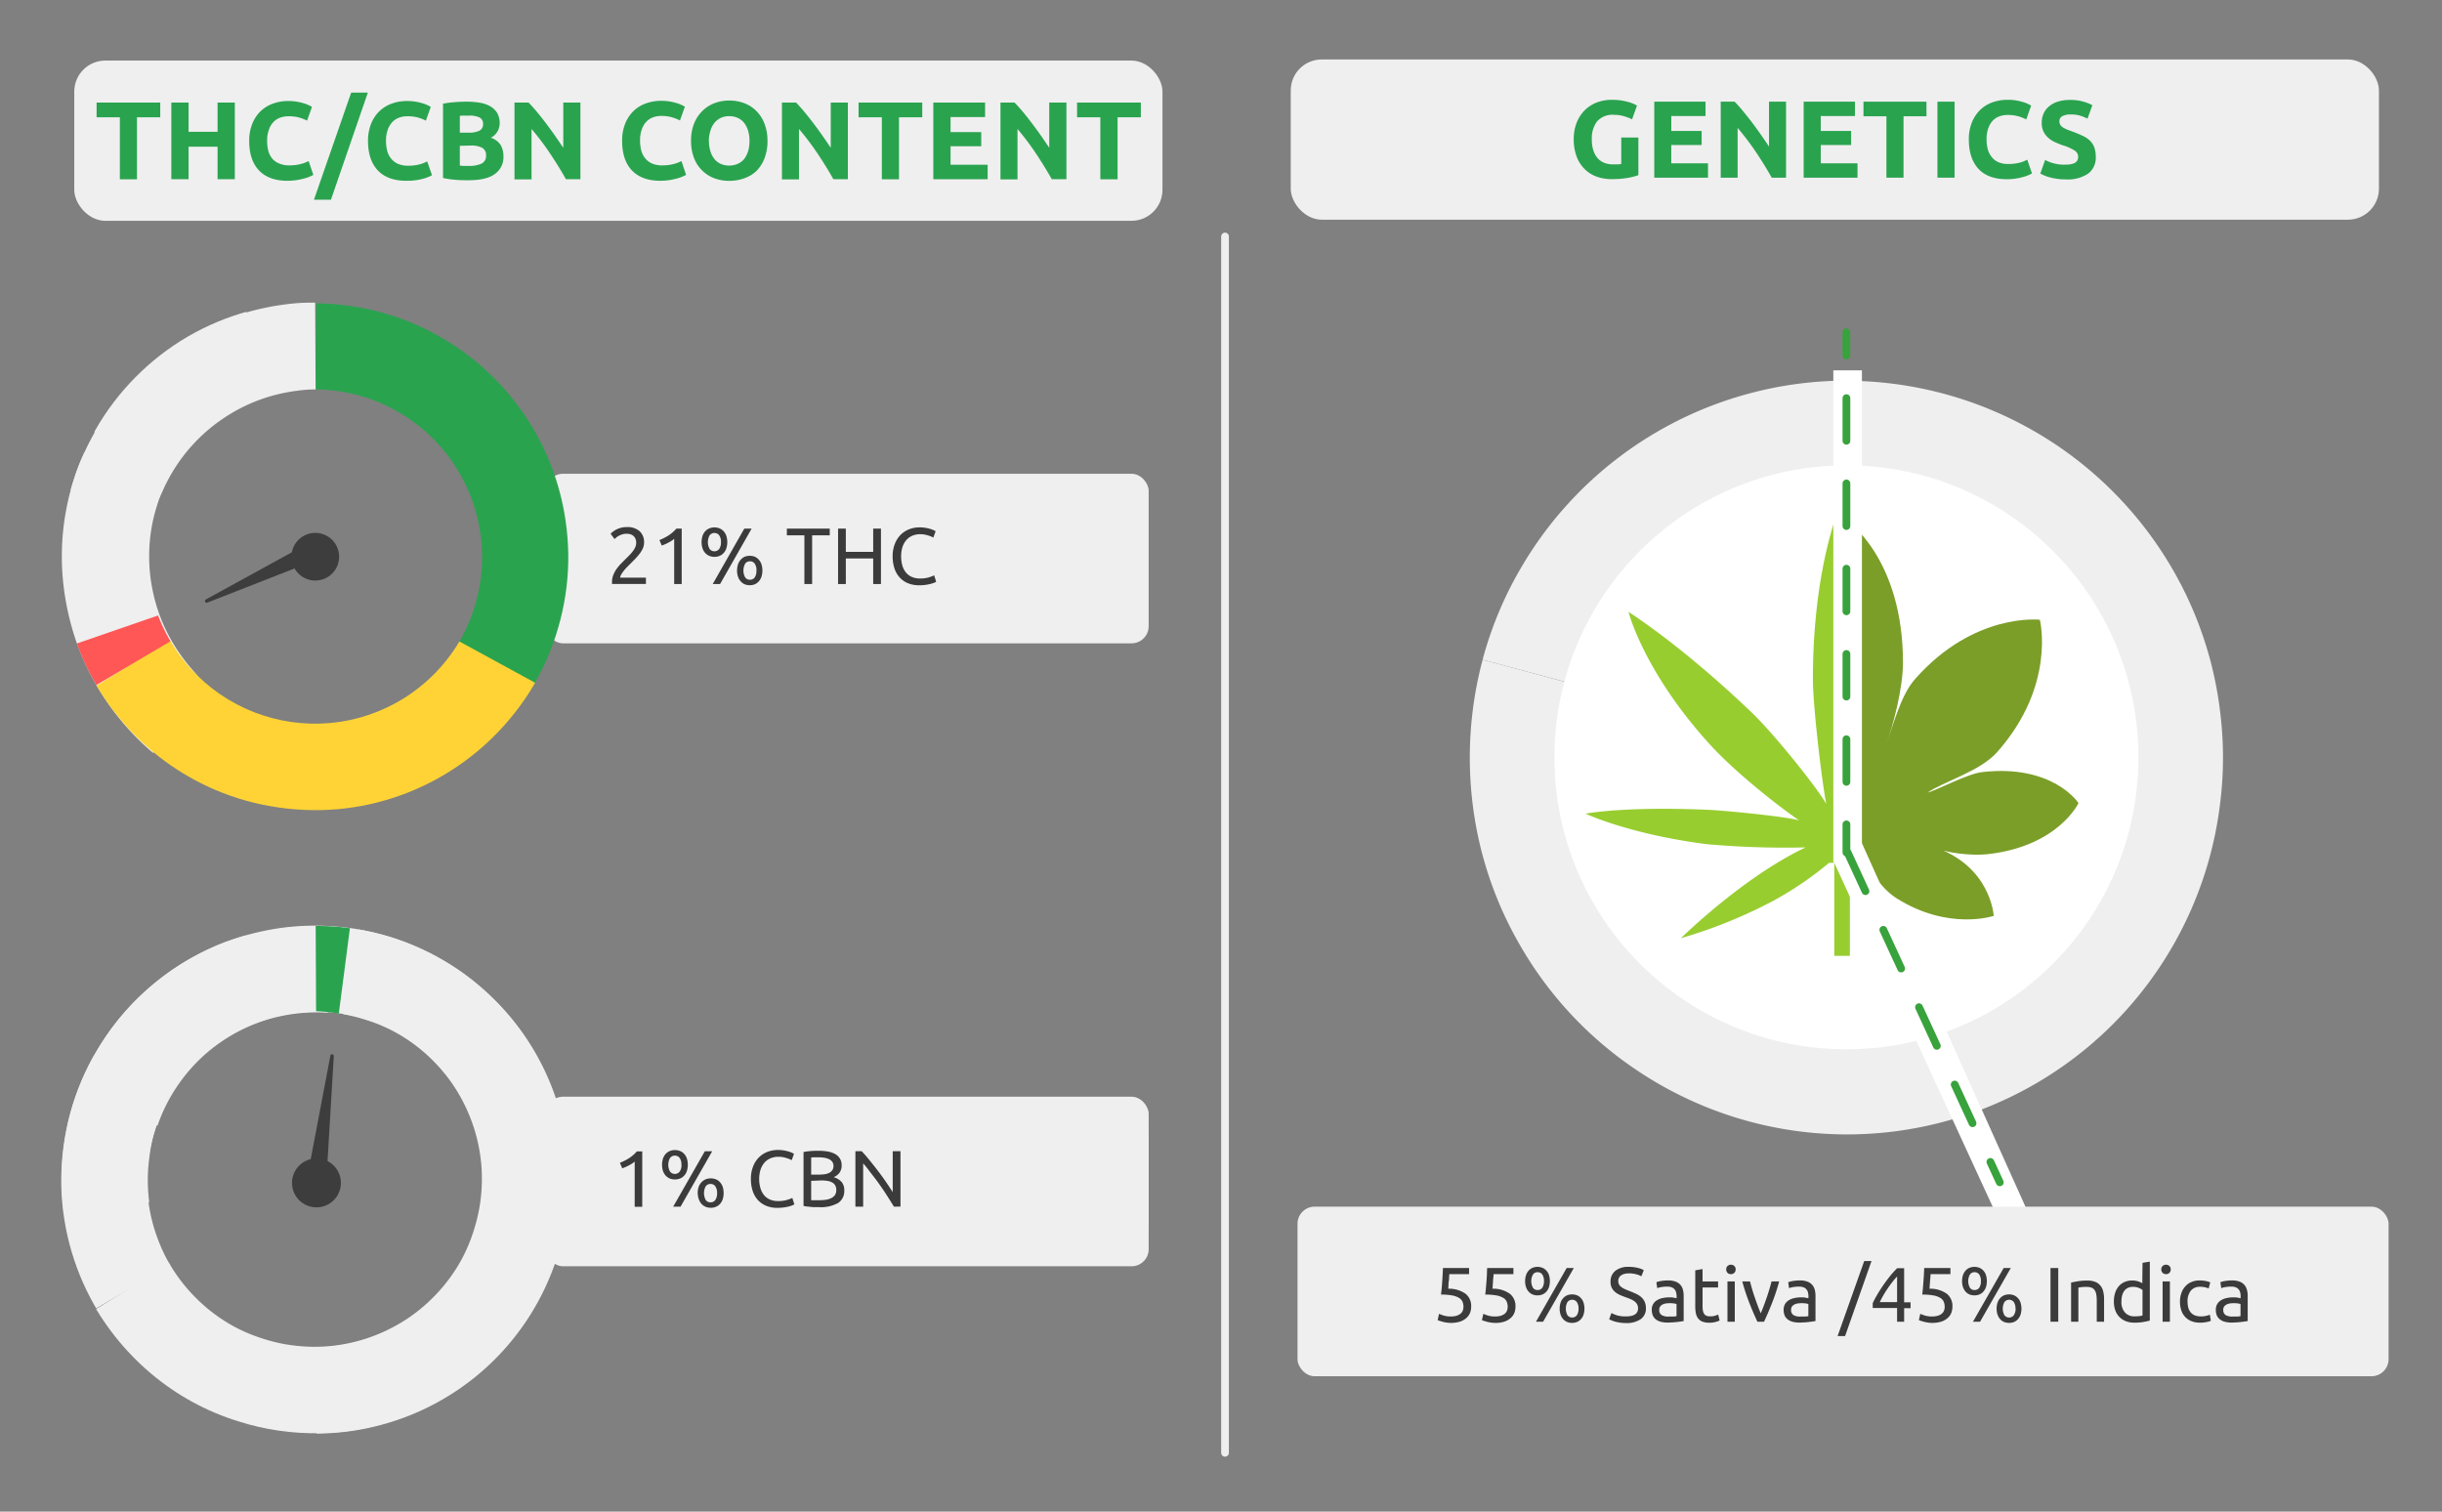 <svg id="Слой_1" data-name="Слой 1" xmlns="http://www.w3.org/2000/svg" xmlns:xlink="http://www.w3.org/1999/xlink" width="630" height="390" viewBox="0 0 630 390">
  <rect x="0" y="0" width="630" height="390" fill="#808080" stroke="none"/>
  <defs>
    <style>
      .cls-1, .cls-23, .cls-24, .cls-25, .cls-9 {
        fill: none;
      }

      .cls-2 {
        fill: #efefef;
      }

      .cls-3 {
        clip-path: url(#clip-path);
      }

      .cls-4 {
        clip-path: url(#clip-path-2);
      }

      .cls-5 {
        fill: #2aa34f;
      }

      .cls-6 {
        clip-path: url(#clip-path-3);
      }

      .cls-7 {
        clip-path: url(#clip-path-4);
      }

      .cls-8 {
        fill: #3d3d3d;
      }

      .cls-9 {
        stroke: #efefef;
      }

      .cls-23, .cls-24, .cls-25, .cls-9 {
        stroke-linecap: round;
        stroke-linejoin: round;
        stroke-width: 2px;
      }

      .cls-10 {
        fill: #fff;
      }

      .cls-11 {
        clip-path: url(#clip-path-5);
      }

      .cls-12 {
        fill: #7b9e28;
      }

      .cls-13 {
        clip-path: url(#clip-path-6);
      }

      .cls-14 {
        fill: #98cd30;
      }

      .cls-15 {
        clip-path: url(#clip-path-7);
      }

      .cls-16 {
        clip-path: url(#clip-path-8);
      }

      .cls-17 {
        fill: #ffd335;
      }

      .cls-18 {
        clip-path: url(#clip-path-9);
      }

      .cls-19 {
        clip-path: url(#clip-path-10);
      }

      .cls-20 {
        fill: #ff5656;
      }

      .cls-21 {
        fill: #3b3b3b;
      }

      .cls-22 {
        isolation: isolate;
      }

      .cls-23, .cls-24, .cls-25 {
        stroke: #38a23c;
      }

      .cls-24 {
        stroke-dasharray: 11 11;
      }

      .cls-25 {
        stroke-dasharray: 10.99 10.99;
      }
    </style>
    <clipPath id="clip-path">
      <path class="cls-1" d="M81.58,347.59a43.07,43.07,0,0,0,21.62-5.88,46.44,46.44,0,0,0,4.69-3.17,43.91,43.91,0,0,0,8-8,44.78,44.78,0,0,0,3.12-4.72,46,46,0,0,0,2.48-5.09,43.46,43.46,0,0,0,2.88-10.92,44.4,44.4,0,0,0,.34-5.65,42.85,42.85,0,0,0-1.53-11.2,43.54,43.54,0,0,0-20.26-26.23,43.49,43.49,0,0,0-5.09-2.48,41.07,41.07,0,0,0-16.63-3.17A43.4,43.4,0,0,0,39.5,293.3a42.07,42.07,0,0,0-1,5.56,43.62,43.62,0,0,0,0,11.3l-22,3A65.66,65.66,0,0,1,56,243.9a67.46,67.46,0,0,1,16.5-4.49A65.68,65.68,0,0,1,121,252.17a67.83,67.83,0,0,1,6.46,5.63,65.09,65.09,0,0,1,17.08,29.28,66.89,66.89,0,0,1,1.72,8.4,69.91,69.91,0,0,1,.59,8.55,65,65,0,0,1-2.14,17,68.53,68.53,0,0,1-2.73,8.12,65.33,65.33,0,0,1-43.4,38.4,64.24,64.24,0,0,1-16.94,2.3"/>
    </clipPath>
    <clipPath id="clip-path-2">
      <path class="cls-1" d="M118.8,326.17a43.8,43.8,0,0,0,5.52-16,42.75,42.75,0,0,0,.05-11.3,43.52,43.52,0,0,0-1.08-5.55,45.79,45.79,0,0,0-1.78-5.38,44.11,44.11,0,0,0-5.61-9.8A42.46,42.46,0,0,0,103.25,267a43.8,43.8,0,0,0-16-5.52,44.72,44.72,0,0,0-5.65-.59,44.64,44.64,0,0,0-5.65.54,44.57,44.57,0,0,0-11,2.86,43.82,43.82,0,0,0-14.1,9.32A42.1,42.1,0,0,0,44,282.55a44.27,44.27,0,0,0-2.54,5,46.57,46.57,0,0,0-3,11,42.75,42.75,0,0,0,0,11.3,44.57,44.57,0,0,0,2.86,11,45.28,45.28,0,0,0,2.5,5.09,43.29,43.29,0,0,0,6.82,9,45.06,45.06,0,0,0,13.94,9.45L56,364.79a66.88,66.88,0,0,1-7.66-3.85,64.24,64.24,0,0,1-13.49-10.51A62.11,62.11,0,0,1,29.27,344a64,64,0,0,1-4.72-7.15,65.52,65.52,0,0,1,65.79-97.37,65.89,65.89,0,0,1,31.21,13.14A63,63,0,0,1,128,258.3a65.32,65.32,0,0,1,10.32,13.63,63.87,63.87,0,0,1,6.48,15.83,64.93,64.93,0,0,1-.18,33.89A64.08,64.08,0,0,1,138,337.42"/>
    </clipPath>
    <clipPath id="clip-path-3">
      <path class="cls-1" d="M39.81,291.24a43.26,43.26,0,0,0-1.35,5.5A44.7,44.7,0,0,0,38,308a42.7,42.7,0,0,0,4.72,16.21,43.38,43.38,0,0,0,2.93,4.85,44.18,44.18,0,0,0,3.55,4.41,45.76,45.76,0,0,0,4.08,3.92,43.86,43.86,0,0,0,4.56,3.36,40.93,40.93,0,0,0,5,2.72,45.74,45.74,0,0,0,5.28,2,43.11,43.11,0,0,0,5.49,1.35,44.49,44.49,0,0,0,11.29.5,43.71,43.71,0,0,0,21-7.66,41.76,41.76,0,0,0,4.41-3.55,45.76,45.76,0,0,0,3.92-4.08,43.86,43.86,0,0,0,3.36-4.56,40.93,40.93,0,0,0,2.72-5,43.7,43.7,0,0,0,2-5.28,43.11,43.11,0,0,0,1.35-5.49,42.52,42.52,0,0,0,.62-5.63,44.53,44.53,0,0,0-.11-5.66,43.68,43.68,0,0,0-7.66-21.06A42.31,42.31,0,0,0,113,275a43.34,43.34,0,0,0-8.64-7.28A40.48,40.48,0,0,0,94,263a43.26,43.26,0,0,0-5.5-1.35l4-21.85a68.05,68.05,0,0,1,8.32,2,65.79,65.79,0,0,1,8,3.1,63.66,63.66,0,0,1,7.51,4.12,65.61,65.61,0,0,1,13.08,11,67.65,67.65,0,0,1,5.37,6.68,64.43,64.43,0,0,1,4.43,7.34,65.1,65.1,0,0,1,7.16,24.53,67.16,67.16,0,0,1-2.77,25.4,64.92,64.92,0,0,1-7.22,15.5,65.61,65.61,0,0,1-11,13.08,65.11,65.11,0,0,1-21.88,13.27,64.79,64.79,0,0,1-42.06.87A64.38,64.38,0,0,1,39,354.41a65.31,65.31,0,0,1-6.18-5.93,66.78,66.78,0,0,1-13.35-21.81,63.44,63.44,0,0,1-2.41-8.22,65.34,65.34,0,0,1,1.54-33.84"/>
    </clipPath>
    <clipPath id="clip-path-4">
      <path class="cls-1" d="M121.92,289.48a43,43,0,0,0-5.25-10,43.47,43.47,0,0,0-12.24-11.63A44.1,44.1,0,0,0,83,261.25a24.92,24.92,0,0,0-5.66.14,42.21,42.21,0,0,0-5.59.88,42.72,42.72,0,0,0-5.42,1.62,41.93,41.93,0,0,0-5.16,2.21A43.94,43.94,0,0,0,48,276.74a41.38,41.38,0,0,0-3.32,4.58,43.83,43.83,0,0,0-2.7,5,43.07,43.07,0,0,0-2,5.28,41.14,41.14,0,0,0-2,11.11,42.76,42.76,0,0,0,.14,5.66A42.21,42.21,0,0,0,39,314a42.72,42.72,0,0,0,1.62,5.42,42.07,42.07,0,0,0,5.25,10A43.32,43.32,0,0,0,58.19,341a43.83,43.83,0,0,0,5,2.7A42.31,42.31,0,0,0,74,347.08a44.27,44.27,0,0,0,5.62.6,46.68,46.68,0,0,0,5.67-.14,43.92,43.92,0,0,0,5.59-.88,45.62,45.62,0,0,0,10.6-3.91l10.34,19.67A65.28,65.28,0,0,1,70.18,369a64.31,64.31,0,0,1-8.33-2,67.42,67.42,0,0,1-8-3.09,65.68,65.68,0,0,1-37.79-53.53,62.86,62.86,0,0,1-.2-8.57,65.81,65.81,0,0,1,.9-8.52,64.31,64.31,0,0,1,2-8.33,65.68,65.68,0,0,1,3.08-8,66.74,66.74,0,0,1,4.09-7.53,64.11,64.11,0,0,1,5-6.93,61.9,61.9,0,0,1,5.91-6.21,62.56,62.56,0,0,1,6.66-5.37,65.34,65.34,0,0,1,31.81-11.74,62.86,62.86,0,0,1,8.57-.2,65.83,65.83,0,0,1,8.52.91,64.31,64.31,0,0,1,8.33,2,67.26,67.26,0,0,1,22.5,12.19,64.19,64.19,0,0,1,6.21,5.91,66.81,66.81,0,0,1,9.86,14,68.43,68.43,0,0,1,3.47,7.84"/>
    </clipPath>
    <clipPath id="clip-path-5">
      <polygon class="cls-1" points="476.35 120.06 478.64 218.69 508.6 289.17 540.21 449.3 553.41 136.26 476.35 120.06"/>
    </clipPath>
    <clipPath id="clip-path-6">
      <polygon class="cls-1" points="476.35 116.6 478.64 218.69 502.48 275.92 507.83 382.01 387.71 205.23 406.05 135.12 476.35 116.6"/>
    </clipPath>
    <clipPath id="clip-path-7">
      <path class="cls-1" d="M118.15,166.13a42.4,42.4,0,0,0,4.52-10.35,45.46,45.46,0,0,0,1.22-5.53,43.62,43.62,0,0,0-2.5-22.3,45.18,45.18,0,0,0-2.42-5.12,43.26,43.26,0,0,0-6.7-9.1,44.32,44.32,0,0,0-4.18-3.81,42.51,42.51,0,0,0-4.66-3.23,41.86,41.86,0,0,0-10.33-4.51,42.69,42.69,0,0,0-11.17-1.7,41.18,41.18,0,0,0-5.66.27,43,43,0,0,0-20.89,8.18A42.67,42.67,0,0,0,44,121.42a43.58,43.58,0,0,0-5.74,15.88,42.76,42.76,0,0,0-.21,11.3,43.42,43.42,0,0,0,2.71,11,44,44,0,0,0,5.47,9.89,39.63,39.63,0,0,0,3.65,4.33,41.81,41.81,0,0,0,8.84,7,46.51,46.51,0,0,0,5,2.61L54.84,203.8A68.09,68.09,0,0,1,40.19,195a65.62,65.62,0,0,1-16.47-19.54,63.64,63.64,0,0,1-3.65-7.75,65.47,65.47,0,0,1,9.77-64.78A63.44,63.44,0,0,1,42.21,91.08a60.43,60.43,0,0,1,7.21-4.62A65.2,65.2,0,0,1,90.87,79a61.13,61.13,0,0,1,8.36,1.85A63.21,63.21,0,0,1,114.9,87.7a65.35,65.35,0,0,1,31.28,48.73,63.93,63.93,0,0,1-.31,17.09,64.77,64.77,0,0,1-1.85,8.37,63.93,63.93,0,0,1-6.84,15.67"/>
    </clipPath>
    <clipPath id="clip-path-8">
      <path class="cls-1" d="M40,130.43a43.3,43.3,0,0,0-1.36,5.5,44.29,44.29,0,0,0-.61,5.62,42.45,42.45,0,0,0,2.56,16.67,40.5,40.5,0,0,0,2.28,5.18,39.68,39.68,0,0,0,2.93,4.84,41.78,41.78,0,0,0,3.54,4.42,43.4,43.4,0,0,0,35.73,13.89,43.17,43.17,0,0,0,11-2.45,45,45,0,0,0,5.18-2.28,43.38,43.38,0,0,0,4.85-2.93,46.8,46.8,0,0,0,4.41-3.54,43.63,43.63,0,0,0,7.27-8.65,47.44,47.44,0,0,0,2.73-5,43.9,43.9,0,0,0,3.9-22.07,43.3,43.3,0,0,0-4.73-16.18,41.73,41.73,0,0,0-2.92-4.84,47,47,0,0,0-3.55-4.42,43.58,43.58,0,0,0-24.39-13.4l3.87-21.88a65.72,65.72,0,0,1,50.15,42.17,67.41,67.41,0,0,1,2.41,8.23,66,66,0,0,1,1.46,17,67.67,67.67,0,0,1-.93,8.52,66.45,66.45,0,0,1-2.05,8.32,65.08,65.08,0,0,1-7.22,15.55,66.86,66.86,0,0,1-11,13.08,65.82,65.82,0,0,1-21.86,13.3,69.24,69.24,0,0,1-8.23,2.41A67.12,67.12,0,0,1,87,208.78a66.12,66.12,0,0,1-8.56.17,67.67,67.67,0,0,1-8.52-.93,64.56,64.56,0,0,1-8.32-2,67.42,67.42,0,0,1-8-3.09A65.69,65.69,0,0,1,17.3,157.72a62.11,62.11,0,0,1-1.3-8.47,64.5,64.5,0,0,1-.17-8.57,67.28,67.28,0,0,1,2.93-16.83"/>
    </clipPath>
    <clipPath id="clip-path-9">
      <path class="cls-1" d="M81.58,186.73a46.35,46.35,0,0,0,5.65-.38,43.7,43.7,0,0,0,5.55-1.14A43.28,43.28,0,0,0,119,164.92a46,46,0,0,0,2.48-5.09,43.35,43.35,0,0,0-2.67-38.22,42.37,42.37,0,0,0-3.17-4.69,44.39,44.39,0,0,0-3.75-4.24,45.68,45.68,0,0,0-4.27-3.72,43.81,43.81,0,0,0-15.18-7.41,40.41,40.41,0,0,0-5.56-1.07,41,41,0,0,0-5.65-.34,43.58,43.58,0,0,0-16.55,3.36,41.57,41.57,0,0,0-5.07,2.57,43.89,43.89,0,0,0-4.69,3.18A41.94,41.94,0,0,0,50.65,113,42.65,42.65,0,0,0,38.5,138a41,41,0,0,0-.34,5.65,44.44,44.44,0,0,0,.39,5.65l-22,3a66,66,0,0,1-.59-8.55,64.45,64.45,0,0,1,4.87-25.09,66,66,0,0,1,3.76-7.7,64,64,0,0,1,4.72-7.15,66,66,0,0,1,12-12.14,64.13,64.13,0,0,1,7.1-4.81A65.41,65.41,0,0,1,81.13,78a65.69,65.69,0,0,1,16.93,2.12A65.59,65.59,0,0,1,127.5,96.94a69,69,0,0,1,5.68,6.41,66.94,66.94,0,0,1,4.8,7.1,65.36,65.36,0,0,1,6.6,15.77,66.89,66.89,0,0,1,1.72,8.4,69.61,69.61,0,0,1,.59,8.54,65,65,0,0,1-2.14,17,66.4,66.4,0,0,1-30.35,39.92,64.45,64.45,0,0,1-7.67,3.82,66.29,66.29,0,0,1-8.11,2.78,68.57,68.57,0,0,1-8.39,1.72,66,66,0,0,1-8.55.58"/>
    </clipPath>
    <clipPath id="clip-path-10">
      <path class="cls-1" d="M121.92,128.61a43.56,43.56,0,0,0-8.81-14.41,44.45,44.45,0,0,0-4.1-3.9,42.72,42.72,0,0,0-4.58-3.32A44.1,44.1,0,0,0,83,100.38a42.76,42.76,0,0,0-5.66.14,43.62,43.62,0,0,0-16.19,4.77,46.44,46.44,0,0,0-9.24,6.55A42.78,42.78,0,0,0,48,116a55.38,55.38,0,0,0-9.38,20.34,29.8,29.8,0,0,0-.46,11.29,42.62,42.62,0,0,0,.88,5.6,44.77,44.77,0,0,0,4,10.55,42.1,42.1,0,0,0,3,4.82,39.48,39.48,0,0,0,3.53,4.33,42.63,42.63,0,0,0,18.94,11.91A47.32,47.32,0,0,0,74,186.16a44,44,0,0,0,16.88-.41,45.62,45.62,0,0,0,10.6-3.91l10.34,19.67a67.66,67.66,0,0,1-16,5.92,65.29,65.29,0,0,1-8.46,1.33,68.09,68.09,0,0,1-8.57.21,65.83,65.83,0,0,1-8.52-.91,64.31,64.31,0,0,1-8.33-2,67,67,0,0,1-15.53-7.18A62.93,62.93,0,0,1,33.22,188a63.79,63.79,0,0,1-5.38-6.67A65.55,65.55,0,0,1,16.1,149.49a62.86,62.86,0,0,1-.2-8.57,65.27,65.27,0,0,1,6-24.85A67,67,0,0,1,26,108.54,63.59,63.59,0,0,1,36.88,95.39a64.93,64.93,0,0,1,6.62-5.31,63.44,63.44,0,0,1,7.3-4.48,65.46,65.46,0,0,1,24.51-7.26,62.86,62.86,0,0,1,8.57-.2,67.62,67.62,0,0,1,8.52.9,64.31,64.31,0,0,1,8.33,2,67,67,0,0,1,22.46,12.17,64.19,64.19,0,0,1,6.21,5.91,66.81,66.81,0,0,1,9.86,14,68.43,68.43,0,0,1,3.47,7.84"/>
    </clipPath>
  </defs>
  <path class="cls-2" d="M17,131.93a65,65,0,0,0-.8,17.28,69.42,69.42,0,0,0,3.68,16.91,68,68,0,0,0,8,15.36,66.16,66.16,0,0,0,11.39,12.59c.1,0,.17.13.25.19l14.31-17a42.17,42.17,0,0,1-3.95-4.18,45.53,45.53,0,0,1-3.55-4.52A43.53,43.53,0,0,1,39.5,152.9a43.05,43.05,0,0,1-.86-5.65,43.72,43.72,0,0,1,.52-11.42,46,46,0,0,1,1.39-5.55,29.61,29.61,0,0,1,1.65-4.38l-20.4-9.2a46.74,46.74,0,0,0-2.66,6.76A64.82,64.82,0,0,0,17,131.93Z"/>
  <g>
    <path class="cls-2" d="M81.58,347.59a43.07,43.07,0,0,0,21.62-5.88,46.44,46.44,0,0,0,4.69-3.17,43.91,43.91,0,0,0,8-8,44.78,44.78,0,0,0,3.12-4.72,46,46,0,0,0,2.48-5.09,43.46,43.46,0,0,0,2.88-10.92,44.4,44.4,0,0,0,.34-5.65,42.85,42.85,0,0,0-1.53-11.2,43.54,43.54,0,0,0-20.26-26.23,43.49,43.49,0,0,0-5.09-2.48,41.07,41.07,0,0,0-16.63-3.17A43.4,43.4,0,0,0,39.5,293.3a42.07,42.07,0,0,0-1,5.56,43.62,43.62,0,0,0,0,11.3l-22,3A65.66,65.66,0,0,1,56,243.9a67.46,67.46,0,0,1,16.5-4.49A65.68,65.68,0,0,1,121,252.17a67.83,67.83,0,0,1,6.46,5.63,65.09,65.09,0,0,1,17.08,29.28,66.89,66.89,0,0,1,1.72,8.4,69.91,69.91,0,0,1,.59,8.55,65,65,0,0,1-2.14,17,68.53,68.53,0,0,1-2.73,8.12,65.33,65.33,0,0,1-43.4,38.4,64.24,64.24,0,0,1-16.94,2.3"/>
    <g class="cls-3">
      <polygon class="cls-2" points="16.84 267.98 81.37 305.42 70.63 265.86 60.4 230.7 16.84 267.98"/>
    </g>
  </g>
  <rect class="cls-2" x="140.85" y="122.23" width="155.49" height="43.75" rx="4.41"/>
  <rect class="cls-2" x="140.85" y="282.95" width="155.49" height="43.75" rx="4.41"/>
  <rect class="cls-2" x="140.85" y="289.42" width="155.49" height="29.93" rx="4.41"/>
  <rect class="cls-2" x="135.79" y="128.42" width="109.71" height="30.19" rx="4.41"/>
  <rect class="cls-2" x="135.79" y="289.28" width="109.71" height="30.19" rx="4.41"/>
  <path class="cls-2" d="M69,240.16a65.32,65.32,0,0,0-41.75,27.76,64.27,64.27,0,0,0-4.31,7.4,63.58,63.58,0,0,0-3.2,7.62,1,1,0,0,1-.1.29l21,7.2a39.8,39.8,0,0,1,2.18-5.23,41.84,41.84,0,0,1,2.85-4.89,43.69,43.69,0,0,1,7.46-8.48,44.26,44.26,0,0,1,4.51-3.43,41.87,41.87,0,0,1,4.91-2.82A42.73,42.73,0,0,1,73.26,262a44.47,44.47,0,0,1,11.28-.72l1.54-22.17a69.79,69.79,0,0,0-17.08,1Z"/>
  <g class="cls-4">
    <polygon class="cls-5" points="81.26 201.58 173.76 299.29 92.36 223.43 81.76 304.86 81.26 201.58"/>
  </g>
  <g class="cls-6">
    <polygon class="cls-2" points="78.19 304.41 -11.31 360.29 184.48 403.97 181.5 256.37 95.4 207.08 78.19 304.41"/>
  </g>
  <g class="cls-7">
    <path class="cls-2" d="M81.5,305.59l-90.76-53S16.08,351.19,17,352.93s2.39-12.16,2.39-12.16l59.7-35.19"/>
  </g>
  <path class="cls-8" d="M80.05,299.65l5.18-27.26a.44.44,0,0,1,.49-.38.45.45,0,0,1,.39.49h0l-1.73,29.05Z"/>
  <rect class="cls-2" x="19.16" y="15.63" width="280.74" height="41.34" rx="8"/>
  <rect class="cls-2" x="332.99" y="15.34" width="280.74" height="41.34" rx="8"/>
  <g>
    <path class="cls-5" d="M416.5,29.63a5.33,5.33,0,0,0-4.5,1.71A7.3,7.3,0,0,0,410.67,36a8.9,8.9,0,0,0,.34,2.62,5.88,5.88,0,0,0,1,2,4.5,4.5,0,0,0,1.7,1.32,5.87,5.87,0,0,0,2.37.47h1.26a5.91,5.91,0,0,0,.92-.11V35.49h4.42v9.7a17.08,17.08,0,0,1-2.55.67,23.29,23.29,0,0,1-4.33.35,11.15,11.15,0,0,1-4-.68,8.25,8.25,0,0,1-3.07-2,8.7,8.7,0,0,1-2-3.2A12.28,12.28,0,0,1,406,36a11.34,11.34,0,0,1,.76-4.35,9.42,9.42,0,0,1,2.09-3.22,8.92,8.92,0,0,1,3.13-2,10.63,10.63,0,0,1,3.83-.68,15.07,15.07,0,0,1,2.51.18,17.77,17.77,0,0,1,1.92.43,8.82,8.82,0,0,1,1.33.49c.35.17.6.31.75.4l-1.27,3.54A11.58,11.58,0,0,0,419,30,8.8,8.8,0,0,0,416.5,29.63Z"/>
    <path class="cls-5" d="M426.78,45.84V26.23H440v3.71h-8.83v3.85H439v3.62h-7.84v4.73h9.48v3.7Z"/>
    <path class="cls-5" d="M457.08,45.84q-1.89-3.36-4.1-6.65a69,69,0,0,0-4.7-6.19V45.84h-4.36V26.23h3.58c.62.63,1.31,1.39,2.06,2.3s1.53,1.87,2.31,2.9,1.56,2.09,2.33,3.19,1.5,2.17,2.18,3.19V26.23h4.39V45.84Z"/>
    <path class="cls-5" d="M465.32,45.84V26.23h13.24v3.71h-8.83v3.85h7.84v3.62h-7.84v4.73h9.48v3.7Z"/>
    <path class="cls-5" d="M497,26.23V30h-5.92V45.84h-4.41V30h-5.92V26.23Z"/>
    <path class="cls-5" d="M499.83,26.23h4.42V45.84h-4.42Z"/>
    <path class="cls-5" d="M517.72,46.24q-4.8,0-7.29-2.66T507.93,36a11.48,11.48,0,0,1,.76-4.34,9.46,9.46,0,0,1,2.09-3.23,8.71,8.71,0,0,1,3.17-2,11.6,11.6,0,0,1,4-.68,12.34,12.34,0,0,1,2.27.18,15.38,15.38,0,0,1,1.78.43,8.13,8.13,0,0,1,1.27.49c.34.17.59.31.74.4l-1.27,3.57a10.64,10.64,0,0,0-2.11-.83,10.47,10.47,0,0,0-2.73-.33,6.17,6.17,0,0,0-2,.33,4.38,4.38,0,0,0-1.73,1.07,5.4,5.4,0,0,0-1.21,2,7.91,7.91,0,0,0-.45,2.89,9.84,9.84,0,0,0,.3,2.53,5.38,5.38,0,0,0,1,2,4.5,4.5,0,0,0,1.69,1.34,6.27,6.27,0,0,0,2.6.49,11.09,11.09,0,0,0,1.73-.11c.45-.07.91-.16,1.36-.27a7,7,0,0,0,1-.35l.82-.37,1.22,3.54a10.73,10.73,0,0,1-2.63,1A15.4,15.4,0,0,1,517.72,46.24Z"/>
    <path class="cls-5" d="M532.94,42.47a6.65,6.65,0,0,0,1.54-.15,3,3,0,0,0,1-.43,1.57,1.57,0,0,0,.51-.63,2.52,2.52,0,0,0,.14-.82,1.91,1.91,0,0,0-.91-1.6,12.33,12.33,0,0,0-3.11-1.37q-1-.36-1.92-.78a6.72,6.72,0,0,1-1.73-1.11A5.14,5.14,0,0,1,527.22,34a4.84,4.84,0,0,1-.48-2.3,5.61,5.61,0,0,1,.5-2.45,4.87,4.87,0,0,1,1.45-1.85A6.32,6.32,0,0,1,531,26.19a10.15,10.15,0,0,1,3-.41,12.05,12.05,0,0,1,5.8,1.36l-1.25,3.48a12.13,12.13,0,0,0-1.83-.75,7.61,7.61,0,0,0-2.42-.33A4.37,4.37,0,0,0,532,30a1.44,1.44,0,0,0-.7,1.35,1.53,1.53,0,0,0,.26.9,2.31,2.31,0,0,0,.72.67,8.19,8.19,0,0,0,1.07.53c.41.16.86.33,1.35.5,1,.38,1.9.75,2.66,1.12a6.88,6.88,0,0,1,1.88,1.28,4.89,4.89,0,0,1,1.08,1.75,7.3,7.3,0,0,1,.36,2.41,5.1,5.1,0,0,1-1.92,4.25,9.36,9.36,0,0,1-5.8,1.52,15.38,15.38,0,0,1-2.35-.16,16.86,16.86,0,0,1-1.85-.38,11.41,11.41,0,0,1-1.39-.48,9.18,9.18,0,0,1-1-.48l1.24-3.51a10.17,10.17,0,0,0,5.33,1.2Z"/>
  </g>
  <circle class="cls-8" cx="81.64" cy="305.19" r="6.31"/>
  <line class="cls-9" x1="316.04" y1="61.02" x2="316.04" y2="374.82"/>
  <path class="cls-5" d="M41.34,26.46v3.8h-6v16H30.92v-16h-6v-3.8Z"/>
  <path class="cls-5" d="M56.13,26.46h4.45V46.24H56.13V37.85H48.65v8.39H44.2V26.46h4.45V34h7.48Z"/>
  <path class="cls-5" d="M74.16,46.64c-3.21,0-5.66-.9-7.35-2.68s-2.52-4.33-2.52-7.62A11.69,11.69,0,0,1,65.06,32a9.36,9.36,0,0,1,2.11-3.25,8.83,8.83,0,0,1,3.2-2,11.38,11.38,0,0,1,4-.69,13.52,13.52,0,0,1,2.29.19,13.72,13.72,0,0,1,1.79.43,8.81,8.81,0,0,1,1.29.5,7.58,7.58,0,0,1,.74.4l-1.26,3.55a10.81,10.81,0,0,0-2.13-.83A10.28,10.28,0,0,0,74.33,30a6.18,6.18,0,0,0-2,.34,4.61,4.61,0,0,0-1.74,1.1,5.27,5.27,0,0,0-1.21,2,8,8,0,0,0-.46,2.91,9.94,9.94,0,0,0,.3,2.55,5.38,5.38,0,0,0,1,2A4.52,4.52,0,0,0,72,42.17a6.37,6.37,0,0,0,2.62.5,14.52,14.52,0,0,0,1.74-.11,12.79,12.79,0,0,0,1.37-.28,7.74,7.74,0,0,0,1.06-.35l.83-.37,1.22,3.56a10.48,10.48,0,0,1-2.65,1A15.63,15.63,0,0,1,74.16,46.64Z"/>
  <path class="cls-5" d="M85.38,51.52H81l9.6-27.63h4.3Z"/>
  <path class="cls-5" d="M104.82,46.64c-3.22,0-5.67-.9-7.35-2.68s-2.53-4.33-2.53-7.62A11.69,11.69,0,0,1,95.71,32a9.45,9.45,0,0,1,2.11-3.25,8.83,8.83,0,0,1,3.2-2,11.38,11.38,0,0,1,4-.69,13.52,13.52,0,0,1,2.29.19,13.86,13.86,0,0,1,1.8.43,8.28,8.28,0,0,1,1.28.5,7.58,7.58,0,0,1,.74.4l-1.26,3.55a10.81,10.81,0,0,0-2.13-.83A10.21,10.21,0,0,0,105,30a6.18,6.18,0,0,0-2,.34,4.61,4.61,0,0,0-1.74,1.1,5.54,5.54,0,0,0-1.21,2,8,8,0,0,0-.46,2.91,9.94,9.94,0,0,0,.3,2.55,5.38,5.38,0,0,0,1,2,4.6,4.6,0,0,0,1.76,1.36,6.41,6.41,0,0,0,2.63.5,14.52,14.52,0,0,0,1.74-.11,12.79,12.79,0,0,0,1.37-.28,7,7,0,0,0,1-.35l.83-.37,1.23,3.56a10.55,10.55,0,0,1-2.66,1A16,16,0,0,1,104.82,46.64Z"/>
  <path class="cls-5" d="M120.88,46.5c-1.08,0-2.16,0-3.24-.1a23.5,23.5,0,0,1-3.35-.48V26.75a25.12,25.12,0,0,1,3-.39c1.08-.09,2.09-.13,3-.13a20.21,20.21,0,0,1,3.47.27,8,8,0,0,1,2.73.93,5,5,0,0,1,1.78,1.73,5.09,5.09,0,0,1,.64,2.64,4.2,4.2,0,0,1-2.28,3.74,4.67,4.67,0,0,1,2.57,1.94,5.68,5.68,0,0,1,.68,2.77,5.32,5.32,0,0,1-2.27,4.68C126.12,46,123.87,46.5,120.88,46.5Zm-2.25-12.28h2.17a6.06,6.06,0,0,0,2.94-.53,1.82,1.82,0,0,0,.88-1.69,1.78,1.78,0,0,0-.91-1.69,5.86,5.86,0,0,0-2.68-.48H119.8a6.57,6.57,0,0,0-1.17.07Zm0,3.4v5.11c.32,0,.67.07,1.06.08h1.25a7.77,7.77,0,0,0,3.23-.57,2.14,2.14,0,0,0,1.22-2.11,2.1,2.1,0,0,0-1-2,6,6,0,0,0-2.94-.58Z"/>
  <path class="cls-5" d="M170.37,46.64c-3.21,0-5.66-.9-7.35-2.68s-2.52-4.33-2.52-7.62a11.55,11.55,0,0,1,.77-4.39,9.36,9.36,0,0,1,2.11-3.25,8.7,8.7,0,0,1,3.2-2,11.38,11.38,0,0,1,4-.69,12.46,12.46,0,0,1,2.28.19,13.86,13.86,0,0,1,1.8.43,8.81,8.81,0,0,1,1.29.5,7.58,7.58,0,0,1,.74.4l-1.27,3.55a11,11,0,0,0-2.12-.83,10.28,10.28,0,0,0-2.76-.34,6.18,6.18,0,0,0-2,.34,4.61,4.61,0,0,0-1.74,1.1,5.27,5.27,0,0,0-1.21,2,8,8,0,0,0-.46,2.91,9.94,9.94,0,0,0,.3,2.55,5.38,5.38,0,0,0,1,2,4.53,4.53,0,0,0,1.76,1.36,6.37,6.37,0,0,0,2.62.5,14.52,14.52,0,0,0,1.74-.11,12.79,12.79,0,0,0,1.37-.28,8.22,8.22,0,0,0,1.06-.35l.83-.37L177,45.12a10.48,10.48,0,0,1-2.65,1A15.75,15.75,0,0,1,170.37,46.64Z"/>
  <path class="cls-5" d="M198,36.34a12.34,12.34,0,0,1-.75,4.46,9.56,9.56,0,0,1-2.07,3.28A8.64,8.64,0,0,1,192,46a11.44,11.44,0,0,1-3.89.66A11,11,0,0,1,184.3,46a9,9,0,0,1-3.14-2,8.92,8.92,0,0,1-2.11-3.23,11.91,11.91,0,0,1-.77-4.46,11.57,11.57,0,0,1,.8-4.47,9.28,9.28,0,0,1,2.15-3.24,8.87,8.87,0,0,1,3.14-2,10.49,10.49,0,0,1,3.76-.66,10.82,10.82,0,0,1,3.82.66,8.6,8.6,0,0,1,3.14,2,9.32,9.32,0,0,1,2.11,3.24A12.14,12.14,0,0,1,198,36.34Zm-15.1,0a8.59,8.59,0,0,0,.36,2.62,5.88,5.88,0,0,0,1,2,4.51,4.51,0,0,0,1.64,1.3,5.61,5.61,0,0,0,4.44,0A4.67,4.67,0,0,0,192,41a6.26,6.26,0,0,0,1-2,8.91,8.91,0,0,0,.36-2.62,9.11,9.11,0,0,0-.36-2.65,6.26,6.26,0,0,0-1-2,4.46,4.46,0,0,0-1.65-1.3,5.25,5.25,0,0,0-2.21-.46,4.92,4.92,0,0,0-2.23.47,4.67,4.67,0,0,0-1.64,1.32,5.7,5.7,0,0,0-1,2,9.08,9.08,0,0,0-.4,2.58Z"/>
  <path class="cls-5" d="M215,46.24c-1.27-2.27-2.65-4.5-4.14-6.71a70.18,70.18,0,0,0-4.73-6.25v13h-4.4V26.46h3.63c.62.63,1.32,1.4,2.08,2.31s1.54,1.89,2.33,2.93,1.57,2.11,2.35,3.22,1.51,2.19,2.2,3.21V26.46h4.42V46.24Z"/>
  <path class="cls-5" d="M146,46.24c-1.27-2.27-2.65-4.5-4.14-6.71a65.28,65.28,0,0,0-4.73-6.25v13h-4.4V26.46h3.63c.62.63,1.32,1.4,2.08,2.31s1.54,1.89,2.33,2.93,1.57,2.11,2.35,3.22,1.51,2.19,2.2,3.21V26.46h4.42V46.24Z"/>
  <path class="cls-5" d="M237.93,26.46v3.8h-6v16H227.5v-16h-6v-3.8Z"/>
  <path class="cls-5" d="M240.78,46.24V26.46h13.36V30.2h-8.91v3.88h7.91v3.65h-7.91V42.5h9.57v3.74Z"/>
  <path class="cls-5" d="M271.35,46.24c-1.28-2.27-2.66-4.5-4.14-6.71a68.11,68.11,0,0,0-4.71-6.25v13h-4.39V26.46h3.62c.63.63,1.32,1.4,2.09,2.31s1.53,1.89,2.32,2.93,1.58,2.11,2.36,3.22,1.51,2.19,2.19,3.21V26.46h4.43V46.24Z"/>
  <path class="cls-5" d="M294.32,26.46v3.8h-6v16h-4.45v-16h-6v-3.8Z"/>
  <g>
    <g>
      <path class="cls-2" d="M451.21,101.54a97.26,97.26,0,0,0-59,45.28,94,94,0,0,0-5.64,11.38,95.23,95.23,0,0,0-4.08,12l31.84,8.53a60,60,0,0,1,2.69-7.95,62,62,0,0,1,3.73-7.53A65.57,65.57,0,0,1,430.94,150a63.59,63.59,0,0,1,28.78-16.62,60.91,60.91,0,0,1,8.24-1.62,63.27,63.27,0,0,1,8.37-.56v-33a97.73,97.73,0,0,0-12.68.85A95.76,95.76,0,0,0,451.21,101.54Z"/>
      <path class="cls-2" d="M572.65,182.71a99.92,99.92,0,0,0-2.45-12.47,101.5,101.5,0,0,0-4.08-12,97.44,97.44,0,0,0-89.8-60v33a63.53,63.53,0,0,1,8.38.56,60.91,60.91,0,0,1,8.24,1.62A64.22,64.22,0,0,1,535.63,220a65.79,65.79,0,0,1-3.72,7.53,63.66,63.66,0,0,1-16.52,18.82,65.16,65.16,0,0,1-14.5,8.4,67.56,67.56,0,0,1-7.95,2.69,64.17,64.17,0,0,1-8.24,1.62,61.81,61.81,0,0,1-16.75,0A64,64,0,0,1,417,220a60.63,60.63,0,0,1-2.69-8,64.55,64.55,0,0,1,0-33.23l-31.81-8.56a98,98,0,0,0-2.5,37.85A95.65,95.65,0,0,0,392.22,244a96.7,96.7,0,0,0,25,28.5,101.1,101.1,0,0,0,10.56,7.06,98.79,98.79,0,0,0,11.39,5.64,96.94,96.94,0,0,0,133.48-77.07,95.21,95.21,0,0,0,0-25.35Z"/>
    </g>
    <circle class="cls-10" cx="476.35" cy="195.39" r="75.33"/>
  </g>
  <g class="cls-11">
    <g>
      <path class="cls-12" d="M512.78,220.38c18.26-2.06,23.44-13.19,23.44-13.19s-6.52-10.06-24.79-8c-3.85.43-11.12,4.41-14.18,5.32,4.18-2.9,13.49-5.42,18-10.48,15.28-17.26,11-34.13,11-34.13s-16.88-2-32.15,15.24c-3.91,4.41-5.61,12.11-7.66,17.16,2.05-5.05,4.5-15,4.5-21.31,0-27-14.52-36.75-14.52-36.75s-16.54,10.33-16.54,37.32c0,6.36,5.53,15.74,6.52,20.74-2.27-4-4.62-13.9-8.52-18.31C442.5,156.73,426.5,159.9,426.5,159.9S421,177,437.31,193c4.82,4.73,14.09,9.07,18.12,11.48-2.49-1.56-8.16-4.43-13.25-5-18.26-2.06-25.72,7.68-25.72,7.68s3.76,11.53,21.86,14.12c8.26,1.18,12.55-2,15.72-2.86-15.72,6.08-15.7,17.88-15.7,17.88s12.43,4.3,25.74-4.64c4.73-3.18,6.66-8.65,9.27-11.63h6c2.62,3,5.15,8.74,10,11.77,13.41,8.41,25,4.5,25,4.5s-.7-13-15.69-17.88C501.82,220.16,508.85,220.82,512.78,220.38Z"/>
      <path class="cls-12" d="M476.42,233.33a9.73,9.73,0,0,1,2.22.23V218.69h-4.58v14.9A11,11,0,0,1,476.42,233.33Z"/>
    </g>
  </g>
  <g class="cls-13">
    <path class="cls-14" d="M510.68,217.08C531.1,215,541.05,210,541.05,210s-10.83-3.88-31.55-2.12c-4.26.35-21.5,3-24.86,4,4.6-3.19,17.4-13.91,22.33-19.49,16.85-19,23-34.55,23-34.55s-15.76,7.82-32.6,26.85c-4.3,4.86-15.25,18.06-17.75,22.5a282.73,282.73,0,0,0,3-32.08c0-29.76-7.55-45.57-7.55-45.57s-7.37,15.93-7.37,45.68c0,7,2.35,26.69,3.45,32.2-2.5-4.43-13.63-18.23-19.19-23.55-18.36-17.58-31.83-26-31.83-26S424,173.22,441.06,192c7.07,7.78,18.73,16.7,23.09,19.66-3.37-1-19.1-2.54-23.44-2.73-22.26-.94-31.65,1-31.65,1s11.2,5.3,31.29,7.87a227.67,227.67,0,0,0,25.46.83c-16.31,7.76-32.16,23.43-32.16,23.43a126.62,126.62,0,0,0,23.92-9.7,88.4,88.4,0,0,0,14.3-9.74l6.14-.2c3.06,2.81,9.25,6.61,14.52,10,13.32,8.62,24.4,9.62,24.4,9.62a95.11,95.11,0,0,0-32.43-24C488,218.3,506.35,217.51,510.68,217.08Z"/>
  </g>
  <rect class="cls-10" x="472.97" y="95.55" width="7.38" height="126.88"/>
  <g class="cls-15">
    <polygon class="cls-5" points="81.89 42.75 173.03 141.74 138.83 191.48 80.96 146.02 81.89 42.75"/>
  </g>
  <g class="cls-16">
    <polygon class="cls-17" points="78.37 143.6 16.32 182.27 94.83 231.71 146.26 180.63 78.37 143.6"/>
  </g>
  <g class="cls-18">
    <polygon class="cls-2" points="16.84 107.12 81.37 144.56 70.63 105 60.4 69.84 16.84 107.12"/>
  </g>
  <circle class="cls-8" cx="81.34" cy="143.63" r="6.15"/>
  <path class="cls-8" d="M79.28,145.37,53.44,155.49a.44.44,0,0,1-.55-.32.44.44,0,0,1,.2-.5l25.52-14Z"/>
  <path class="cls-2" d="M65.51,80.08a64.63,64.63,0,0,0-16,6.47,67,67,0,0,0-7.25,4.75A64.93,64.93,0,0,0,25,110.57a65.67,65.67,0,0,0-6.7,15.6.84.84,0,0,1-.08.31l21.39,5.94a43.82,43.82,0,0,1,2.15-5.32,47,47,0,0,1,2.6-5.1,43.61,43.61,0,0,1,11.39-12.73,45.89,45.89,0,0,1,4.79-3.14,43.61,43.61,0,0,1,10.59-4.27,46.54,46.54,0,0,1,5.63-1.06,31.78,31.78,0,0,1,4.67-.32L81.3,78.09a48.94,48.94,0,0,0-7.26.39A66.74,66.74,0,0,0,65.51,80.08Z"/>
  <g class="cls-19">
    <path class="cls-20" d="M81.5,144.73-6.18,175s8.57,18.34,9.49,20.08,16.12-15.14,16.12-15.14l59.66-35.22"/>
  </g>
  <g>
    <path class="cls-21" d="M159.92,300a13.23,13.23,0,0,0,2.32-1.16,9.84,9.84,0,0,0,2.07-1.79h1.38v14.3h-1.95V299.68a7.16,7.16,0,0,1-.61.48c-.25.16-.51.32-.8.47s-.58.3-.9.44-.61.25-.9.35Z"/>
    <path class="cls-21" d="M170.8,300.51a5,5,0,0,1,.25-1.63,3.67,3.67,0,0,1,.7-1.19,3.24,3.24,0,0,1,1.06-.73,3.62,3.62,0,0,1,2.63,0,3,3,0,0,1,1.06.73,3.5,3.5,0,0,1,.7,1.19,5.49,5.49,0,0,1,0,3.26,3.36,3.36,0,0,1-.7,1.18,2.91,2.91,0,0,1-1.06.74,3.72,3.72,0,0,1-2.63,0,3.12,3.12,0,0,1-1.06-.74,3.36,3.36,0,0,1-.7-1.18A5,5,0,0,1,170.8,300.51Zm5,0a3,3,0,0,0-.44-1.74,1.58,1.58,0,0,0-2.2-.31,1.52,1.52,0,0,0-.31.31,3.64,3.64,0,0,0,0,3.48,1.58,1.58,0,0,0,2.2.31,1.52,1.52,0,0,0,.31-.31,3,3,0,0,0,.46-1.74Zm7.94-3.49-8.17,14.3h-1.9l8.17-14.3ZM180,307.83a4.75,4.75,0,0,1,.25-1.63A3.2,3.2,0,0,1,181,305a3,3,0,0,1,1.05-.74,3.72,3.72,0,0,1,1.32-.24,3.66,3.66,0,0,1,1.31.24,2.91,2.91,0,0,1,1.06.74,3.36,3.36,0,0,1,.7,1.18,5.49,5.49,0,0,1,0,3.26,3.5,3.5,0,0,1-.7,1.19,3,3,0,0,1-1.06.73,3.47,3.47,0,0,1-1.31.25,3.52,3.52,0,0,1-1.32-.25,3.1,3.1,0,0,1-1.05-.73,3.4,3.4,0,0,1-.7-1.19A4.93,4.93,0,0,1,180,307.83Zm5,0a3,3,0,0,0-.44-1.74,1.44,1.44,0,0,0-1.25-.63,1.46,1.46,0,0,0-1.26.63,3.75,3.75,0,0,0,0,3.48,1.46,1.46,0,0,0,1.26.63,1.44,1.44,0,0,0,1.25-.63A3,3,0,0,0,185,307.83Z"/>
    <path class="cls-21" d="M200.53,311.63a7.56,7.56,0,0,1-2.78-.5,6,6,0,0,1-2.15-1.44,6.47,6.47,0,0,1-1.39-2.34,9.89,9.89,0,0,1-.49-3.19,8.48,8.48,0,0,1,.56-3.19,6.63,6.63,0,0,1,1.49-2.34,6.28,6.28,0,0,1,2.19-1.44,7.41,7.41,0,0,1,2.68-.5,8.78,8.78,0,0,1,1.62.13,9.05,9.05,0,0,1,1.25.29,6.49,6.49,0,0,1,.87.33l.46.24-.59,1.65a2.69,2.69,0,0,0-.54-.26,7.81,7.81,0,0,0-.81-.29,6.47,6.47,0,0,0-2.05-.33,5.25,5.25,0,0,0-2.07.39,4.3,4.3,0,0,0-1.57,1.13,5.27,5.27,0,0,0-1,1.81,7.67,7.67,0,0,0-.35,2.38,8,8,0,0,0,.31,2.33,5.15,5.15,0,0,0,.91,1.81,4,4,0,0,0,1.51,1.16,5,5,0,0,0,2.12.41,7.58,7.58,0,0,0,2.32-.29,11.43,11.43,0,0,0,1.38-.51l.52,1.65a3.6,3.6,0,0,1-.52.26,7.89,7.89,0,0,1-.94.3q-.57.14-1.32.24A12.6,12.6,0,0,1,200.53,311.63Z"/>
    <path class="cls-21" d="M211.17,311.44h-.95a5.38,5.38,0,0,1-1-.06l-1-.1c-.34,0-.64-.1-.92-.17V297.23c.28-.07.58-.12.92-.17l1-.1,1-.06h.94a15.4,15.4,0,0,1,2.35.18,6.44,6.44,0,0,1,1.9.63,3.53,3.53,0,0,1,1.26,1.17,3.24,3.24,0,0,1,.46,1.77,3.16,3.16,0,0,1-.56,1.93,3.45,3.45,0,0,1-1.51,1.13,4.37,4.37,0,0,1,2,1.17,3.22,3.22,0,0,1,.75,2.27,3.65,3.65,0,0,1-1.6,3.23A9.2,9.2,0,0,1,211.17,311.44Zm-1.9-8.39h2.13a9.6,9.6,0,0,0,1.42-.11,3.66,3.66,0,0,0,1.16-.37,2.25,2.25,0,0,0,.77-.7,1.91,1.91,0,0,0,.28-1.09,1.88,1.88,0,0,0-.29-1,2.15,2.15,0,0,0-.81-.69,4.54,4.54,0,0,0-1.2-.38,8.9,8.9,0,0,0-1.46-.12h-1.21a3.25,3.25,0,0,0-.79.06Zm0,1.61v5h2a14,14,0,0,0,1.71-.11,4.66,4.66,0,0,0,1.41-.41,2.52,2.52,0,0,0,1-.8,2.23,2.23,0,0,0,.36-1.3,2.47,2.47,0,0,0-.27-1.19,2,2,0,0,0-.78-.77,3.8,3.8,0,0,0-1.23-.41,10.41,10.41,0,0,0-1.58-.12Z"/>
    <path class="cls-21" d="M230.62,311.32c-.31-.51-.66-1.08-1.06-1.71l-1.28-2c-.46-.71-.94-1.38-1.43-2.08s-1-1.38-1.48-2-1-1.27-1.42-1.85a19.56,19.56,0,0,0-1.27-1.52v11.16h-2V297h1.61c.66.69,1.36,1.49,2.1,2.41s1.48,1.85,2.22,2.82,1.42,1.92,2.06,2.86,1.2,1.77,1.64,2.49V297h2v14.3Z"/>
  </g>
  <g class="cls-22">
    <path class="cls-21" d="M166.16,140a3.57,3.57,0,0,1-.3,1.44,7.1,7.1,0,0,1-.8,1.36,13.65,13.65,0,0,1-1.13,1.32c-.42.43-.83.86-1.25,1.27l-.82.82c-.32.32-.61.65-.89,1a9.71,9.71,0,0,0-.7,1,1.8,1.8,0,0,0-.28.83h6.65v1.63h-8.75a1.06,1.06,0,0,1,0-.25v-.22a4.89,4.89,0,0,1,.32-1.81,8,8,0,0,1,.84-1.58,11.89,11.89,0,0,1,1.17-1.4l1.27-1.28c.35-.33.68-.66,1-1a10.22,10.22,0,0,0,.83-1,4.68,4.68,0,0,0,.59-1,2.87,2.87,0,0,0,.22-1.09,2.57,2.57,0,0,0-.2-1.06,2.14,2.14,0,0,0-.53-.72,2.1,2.1,0,0,0-.78-.42,3.3,3.3,0,0,0-1-.13,3.59,3.59,0,0,0-1.11.16,5.67,5.67,0,0,0-.89.38,3.72,3.72,0,0,0-.67.46l-.42.36-1-1.36a4.36,4.36,0,0,1,.56-.51,5.7,5.7,0,0,1,.89-.57,6.19,6.19,0,0,1,1.17-.45,5.21,5.21,0,0,1,1.4-.19,4.89,4.89,0,0,1,3.4,1A3.8,3.8,0,0,1,166.16,140Z"/>
    <path class="cls-21" d="M170.12,139.33a13.14,13.14,0,0,0,2.31-1.16,9.65,9.65,0,0,0,2.07-1.79h1.37v14.3h-1.94V139a4.81,4.81,0,0,1-.61.48c-.25.16-.51.32-.79.47s-.59.3-.9.44-.61.25-.91.35Z"/>
    <path class="cls-21" d="M181,139.87a5,5,0,0,1,.25-1.63,3.5,3.5,0,0,1,.7-1.19,3.06,3.06,0,0,1,1.05-.73,3.6,3.6,0,0,1,1.32-.25,3.51,3.51,0,0,1,1.31.25,3.06,3.06,0,0,1,1.05.73,3.5,3.5,0,0,1,.7,1.19,5.44,5.44,0,0,1,0,3.26,3.5,3.5,0,0,1-.7,1.19,3.06,3.06,0,0,1-1.05.73,3.51,3.51,0,0,1-1.31.25,3.6,3.6,0,0,1-1.32-.25,3.06,3.06,0,0,1-1.05-.73,3.5,3.5,0,0,1-.7-1.19A5,5,0,0,1,181,139.87Zm5,0a3,3,0,0,0-.44-1.74,1.56,1.56,0,0,0-2.5,0,3.66,3.66,0,0,0,0,3.48,1.56,1.56,0,0,0,2.5,0A3,3,0,0,0,186,139.87Zm7.91-3.49-8.14,14.3h-1.9l8.15-14.3Zm-3.75,10.81a5,5,0,0,1,.25-1.63,3.46,3.46,0,0,1,.7-1.18,3,3,0,0,1,1-.74,3.56,3.56,0,0,1,1.32-.24,3.51,3.51,0,0,1,1.31.24,3,3,0,0,1,1,.74,3.46,3.46,0,0,1,.7,1.18,5.44,5.44,0,0,1,0,3.26,3.41,3.41,0,0,1-.7,1.19,2.93,2.93,0,0,1-1,.73,3.32,3.32,0,0,1-1.31.25,3.37,3.37,0,0,1-1.32-.25,2.93,2.93,0,0,1-1-.73,3.41,3.41,0,0,1-.7-1.19A5,5,0,0,1,190.14,147.19Zm5,0a3,3,0,0,0-.43-1.74,1.44,1.44,0,0,0-1.25-.63,1.42,1.42,0,0,0-1.25.63,3.68,3.68,0,0,0,0,3.49,1.42,1.42,0,0,0,1.25.63,1.44,1.44,0,0,0,1.25-.63A3,3,0,0,0,195.14,147.19Z"/>
    <path class="cls-21" d="M214.06,136.38v1.74h-4.54v12.56h-2V138.12H203v-1.74Z"/>
    <path class="cls-21" d="M225.27,136.38h2v14.3h-2v-6.6h-7.06v6.6h-2v-14.3h2v6h7.06Z"/>
    <path class="cls-21" d="M237.09,151a7.52,7.52,0,0,1-2.78-.5,6,6,0,0,1-2.14-1.44,6.47,6.47,0,0,1-1.39-2.34,9.76,9.76,0,0,1-.49-3.19,8.56,8.56,0,0,1,.56-3.19,7,7,0,0,1,1.48-2.34,6.42,6.42,0,0,1,2.19-1.44,7.24,7.24,0,0,1,2.67-.5,8.67,8.67,0,0,1,1.61.13,9.89,9.89,0,0,1,1.26.29,6,6,0,0,1,.86.33l.46.24-.59,1.65a2.73,2.73,0,0,0-.54-.26,7.24,7.24,0,0,0-.8-.29,6.67,6.67,0,0,0-2-.33,5.18,5.18,0,0,0-2.06.39,4.25,4.25,0,0,0-1.57,1.13,5.18,5.18,0,0,0-1,1.81,7.69,7.69,0,0,0-.34,2.38,8.49,8.49,0,0,0,.3,2.33,5.14,5.14,0,0,0,.91,1.81,4,4,0,0,0,1.51,1.16,5,5,0,0,0,2.11.42,8,8,0,0,0,2.32-.29,11,11,0,0,0,1.37-.52l.52,1.65a2.71,2.71,0,0,1-.52.26,8.15,8.15,0,0,1-.94.3c-.37.09-.81.18-1.31.25A11.74,11.74,0,0,1,237.09,151Z"/>
  </g>
  <rect class="cls-14" x="473.22" y="222.43" width="4.02" height="24.18"/>
  <polygon class="cls-10" points="480.38 217.61 475.02 217.43 472.97 222.07 529.41 344.6 536.13 341.55 480.38 217.61"/>
  <g>
    <line class="cls-23" x1="476.35" y1="85.72" x2="476.35" y2="91.72"/>
    <line class="cls-24" x1="476.35" y1="102.72" x2="476.35" y2="207.19"/>
    <line class="cls-23" x1="476.35" y1="212.69" x2="476.35" y2="219.94"/>
    <line class="cls-25" x1="476.66" y1="219.94" x2="515.92" y2="305.04"/>
  </g>
  <rect class="cls-2" x="334.74" y="311.32" width="281.48" height="43.75" rx="4.41"/>
  <g>
    <path class="cls-21" d="M373.63,332.49a7.4,7.4,0,0,1,4.49,1.32,4,4,0,0,1,1.42,3.26,4.49,4.49,0,0,1-.31,1.7,3.58,3.58,0,0,1-1,1.34,4.86,4.86,0,0,1-1.61.88,8,8,0,0,1-3.38.24,9.8,9.8,0,0,1-1-.2l-.83-.24a4.65,4.65,0,0,1-.52-.2l.36-1.62c.23.1.6.24,1.12.42a6.23,6.23,0,0,0,1.92.26,5.27,5.27,0,0,0,1.53-.2,3.24,3.24,0,0,0,1-.54,1.94,1.94,0,0,0,.56-.79,2.8,2.8,0,0,0,.17-.95,3.31,3.31,0,0,0-.26-1.35,2.17,2.17,0,0,0-.94-1,5.37,5.37,0,0,0-1.78-.61,15.58,15.58,0,0,0-2.81-.21c.08-.66.14-1.27.19-1.84s.09-1.14.13-1.68.07-1.09.1-1.63.06-1.11.08-1.71H379v1.58H373.9a7.32,7.32,0,0,1-.06.81c0,.34,0,.69-.08,1.06s-.05.72-.08,1.07S373.66,332.29,373.63,332.49Z"/>
    <path class="cls-21" d="M385.05,332.49a7.34,7.34,0,0,1,4.49,1.32,4,4,0,0,1,1.43,3.26,4.49,4.49,0,0,1-.31,1.7,3.48,3.48,0,0,1-1,1.34,4.52,4.52,0,0,1-1.61.88,7.25,7.25,0,0,1-2.31.32,7.59,7.59,0,0,1-1.07-.08c-.36-.06-.7-.12-1-.2s-.59-.16-.83-.24a4.81,4.81,0,0,1-.53-.2l.37-1.62c.22.1.6.24,1.12.42a6.16,6.16,0,0,0,1.91.26,5.27,5.27,0,0,0,1.53-.2,3.24,3.24,0,0,0,1-.54,2.09,2.09,0,0,0,.55-.79,2.58,2.58,0,0,0,.17-.95,3.31,3.31,0,0,0-.26-1.35,2.1,2.1,0,0,0-.93-1,5.37,5.37,0,0,0-1.78-.61,15.69,15.69,0,0,0-2.82-.21c.08-.66.15-1.27.19-1.84s.1-1.14.14-1.68.07-1.09.1-1.63,0-1.11.08-1.71h6.76v1.58h-5.12a4.37,4.37,0,0,1-.06.81,8.94,8.94,0,0,0-.08,1.06c0,.37-.06.72-.08,1.07S385.08,332.29,385.05,332.49Z"/>
    <path class="cls-21" d="M393.46,330.53a4.47,4.47,0,0,1,.25-1.58,3.17,3.17,0,0,1,.67-1.15,2.73,2.73,0,0,1,1-.71,3.41,3.41,0,0,1,1.27-.24,3.5,3.5,0,0,1,1.28.24,2.82,2.82,0,0,1,1,.71,3.05,3.05,0,0,1,.68,1.15,5.32,5.32,0,0,1,0,3.16,3.43,3.43,0,0,1-.68,1.15,2.82,2.82,0,0,1-1,.71,3.5,3.5,0,0,1-1.28.24,3.41,3.41,0,0,1-1.27-.24,2.82,2.82,0,0,1-1-.71,3.25,3.25,0,0,1-.67-1.15A4.47,4.47,0,0,1,393.46,330.53Zm4.86,0a3,3,0,0,0-.42-1.69,1.41,1.41,0,0,0-1.22-.61,1.39,1.39,0,0,0-1.21.61,3.55,3.55,0,0,0,0,3.38,1.39,1.39,0,0,0,1.21.61,1.42,1.42,0,0,0,1.22-.61,3,3,0,0,0,.42-1.69Zm7.7-3.38L398.1,341h-1.84l7.92-13.86Zm-3.65,10.48a4.71,4.71,0,0,1,.25-1.58,3.05,3.05,0,0,1,.68-1.15,2.82,2.82,0,0,1,1-.71,3.51,3.51,0,0,1,2.55,0,2.82,2.82,0,0,1,1,.71,3.17,3.17,0,0,1,.67,1.15,5.17,5.17,0,0,1,0,3.16,3.25,3.25,0,0,1-.67,1.15,3.09,3.09,0,0,1-1,.71,3.51,3.51,0,0,1-2.55,0,2.82,2.82,0,0,1-1-.71,3.43,3.43,0,0,1-.68-1.15A4.71,4.71,0,0,1,402.37,337.63Zm4.87,0a3,3,0,0,0-.43-1.69,1.52,1.52,0,0,0-2.13-.3,1.7,1.7,0,0,0-.3.3,3.61,3.61,0,0,0,0,3.38,1.52,1.52,0,0,0,2.13.3,1.7,1.7,0,0,0,.3-.3A3,3,0,0,0,407.24,337.63Z"/>
    <path class="cls-21" d="M419.51,339.63c2.05,0,3.08-.7,3.08-2.08a2.08,2.08,0,0,0-.27-1.09,2.62,2.62,0,0,0-.74-.78,5.22,5.22,0,0,0-1.07-.57c-.39-.16-.82-.32-1.26-.48a15.36,15.36,0,0,1-1.46-.59,5.26,5.26,0,0,1-1.2-.78,3.2,3.2,0,0,1-1.09-2.57,3.42,3.42,0,0,1,1.26-2.84,5.29,5.29,0,0,1,3.46-1,9.09,9.09,0,0,1,2.32.27,4.91,4.91,0,0,1,1.53.59l-.63,1.58a4.76,4.76,0,0,0-1.26-.51,6.74,6.74,0,0,0-2-.25,4.63,4.63,0,0,0-1.05.12,2.66,2.66,0,0,0-.85.36,1.68,1.68,0,0,0-.79,1.48,1.81,1.81,0,0,0,.22.94,2.36,2.36,0,0,0,.63.67,5.81,5.81,0,0,0,.94.53c.36.16.75.32,1.18.48q.92.36,1.68.72a5.21,5.21,0,0,1,1.31.86,3.49,3.49,0,0,1,.86,1.19,4,4,0,0,1,.31,1.67,3.27,3.27,0,0,1-1.35,2.8,6.45,6.45,0,0,1-3.8,1,11.25,11.25,0,0,1-1.53-.11c-.46-.08-.88-.16-1.24-.26a8.16,8.16,0,0,1-.95-.32l-.61-.29.58-1.6a10.31,10.31,0,0,0,1.42.58A7.59,7.59,0,0,0,419.51,339.63Z"/>
    <path class="cls-21" d="M430.31,330.35a5.37,5.37,0,0,1,1.91.29,2.94,2.94,0,0,1,1.26.82,3,3,0,0,1,.68,1.26,6.29,6.29,0,0,1,.2,1.61v6.5l-.68.11-1,.13-1.19.11c-.42,0-.84.05-1.26.05a7.56,7.56,0,0,1-1.64-.18,3.61,3.61,0,0,1-1.3-.57,2.74,2.74,0,0,1-.85-1,3.71,3.71,0,0,1-.3-1.54,2.69,2.69,0,0,1,1.35-2.48,4.34,4.34,0,0,1,1.42-.56,8.11,8.11,0,0,1,1.7-.18h.59a5.77,5.77,0,0,1,.58.08l.47.09.29.06v-.52a4,4,0,0,0-.11-.91,1.94,1.94,0,0,0-.36-.8,1.79,1.79,0,0,0-.72-.56,2.81,2.81,0,0,0-1.18-.21,8.89,8.89,0,0,0-1.63.13,4.35,4.35,0,0,0-1,.27l-.22-1.54a5.66,5.66,0,0,1,1.21-.31A10.6,10.6,0,0,1,430.31,330.35Zm.16,9.32h1.19a4.94,4.94,0,0,0,.86-.11v-3.1a2.14,2.14,0,0,0-.66-.17,6.9,6.9,0,0,0-1.11-.07,6.8,6.8,0,0,0-.9.06,2.9,2.9,0,0,0-.87.25,1.86,1.86,0,0,0-.66.52,1.42,1.42,0,0,0-.26.87,1.5,1.5,0,0,0,.65,1.39A3.35,3.35,0,0,0,430.47,339.67Z"/>
    <path class="cls-21" d="M439.24,330.61h4v1.56h-4V337a5.59,5.59,0,0,0,.12,1.29,2,2,0,0,0,.37.8,1.35,1.35,0,0,0,.61.41,2.46,2.46,0,0,0,.85.12,4.18,4.18,0,0,0,1.36-.19l.72-.27.37,1.54a7,7,0,0,1-1,.35,5.61,5.61,0,0,1-1.63.21,4.85,4.85,0,0,1-1.77-.27,2.52,2.52,0,0,1-1.12-.81,3.15,3.15,0,0,1-.6-1.33,8.66,8.66,0,0,1-.17-1.83v-9.28l1.88-.32Z"/>
    <path class="cls-21" d="M446.55,328.73a1.16,1.16,0,0,1-1.21-1.22,1.15,1.15,0,0,1,.35-.89,1.3,1.3,0,0,1,1.73,0,1.15,1.15,0,0,1,.35.89,1.18,1.18,0,0,1-.35.89A1.23,1.23,0,0,1,446.55,328.73Zm1,12.28h-1.89v-10.4h1.89Z"/>
    <path class="cls-21" d="M459,330.61a52.42,52.42,0,0,1-1.85,5.6c-.71,1.78-1.39,3.38-2.06,4.8h-1.7c-.67-1.42-1.35-3-2.06-4.8a54.76,54.76,0,0,1-1.85-5.6h2c.16.65.35,1.35.57,2.09s.46,1.47.71,2.2.51,1.43.76,2.11.5,1.28.73,1.82c.23-.54.47-1.14.73-1.82s.51-1.39.76-2.11.49-1.46.71-2.2.42-1.44.58-2.09Z"/>
    <path class="cls-21" d="M464.32,330.35a5.37,5.37,0,0,1,1.91.29,2.94,2.94,0,0,1,1.26.82,3,3,0,0,1,.68,1.26,6.29,6.29,0,0,1,.2,1.61v6.5l-.68.11-1,.13-1.18.11c-.43,0-.85.05-1.27.05a7.56,7.56,0,0,1-1.64-.18,3.79,3.79,0,0,1-1.3-.57,2.74,2.74,0,0,1-.85-1,3.71,3.71,0,0,1-.3-1.54,3,3,0,0,1,.35-1.48,2.82,2.82,0,0,1,1-1,4.34,4.34,0,0,1,1.42-.56,8.11,8.11,0,0,1,1.7-.18h.59a5.77,5.77,0,0,1,.58.08l.47.09.29.06v-.52a4.61,4.61,0,0,0-.1-.91,2,2,0,0,0-.37-.8,1.66,1.66,0,0,0-.72-.56,2.81,2.81,0,0,0-1.18-.21,8.89,8.89,0,0,0-1.63.13,4.35,4.35,0,0,0-1,.27l-.22-1.54a5.6,5.6,0,0,1,1.22-.31A10.49,10.49,0,0,1,464.32,330.35Zm.16,9.32h1.19a4.94,4.94,0,0,0,.86-.11v-3.1a2.14,2.14,0,0,0-.66-.17,6.7,6.7,0,0,0-1.1-.07,7,7,0,0,0-.91.06,2.9,2.9,0,0,0-.87.25,1.86,1.86,0,0,0-.66.52,1.42,1.42,0,0,0-.26.87,1.5,1.5,0,0,0,.65,1.39A3.35,3.35,0,0,0,464.48,339.67Z"/>
    <path class="cls-21" d="M476,344.71h-1.93l6.87-19.36h1.88Z"/>
    <path class="cls-21" d="M483.14,336.21a20.08,20.08,0,0,1,1.05-2c.45-.78.95-1.59,1.51-2.41s1.16-1.64,1.8-2.44a23.36,23.36,0,0,1,1.94-2.16h1.8V336h1.66v1.52h-1.66V341h-1.82v-3.54h-6.28Zm6.28-6.86a15.2,15.2,0,0,0-1.23,1.43q-.62.78-1.2,1.65c-.4.57-.76,1.16-1.11,1.76s-.65,1.18-.92,1.76h4.46Z"/>
    <path class="cls-21" d="M497.78,332.49a7.34,7.34,0,0,1,4.49,1.32,4,4,0,0,1,1.43,3.26,4.7,4.7,0,0,1-.31,1.7,3.48,3.48,0,0,1-1,1.34,4.52,4.52,0,0,1-1.61.88,8,8,0,0,1-3.38.24c-.36-.06-.7-.12-1-.2s-.59-.16-.83-.24a4.81,4.81,0,0,1-.53-.2l.36-1.62c.23.1.61.24,1.13.42a6.16,6.16,0,0,0,1.91.26,5.27,5.27,0,0,0,1.53-.2,3,3,0,0,0,1-.54,1.94,1.94,0,0,0,.56-.79,2.58,2.58,0,0,0,.17-.95,3.31,3.31,0,0,0-.26-1.35,2.1,2.1,0,0,0-.93-1,5.37,5.37,0,0,0-1.78-.61,15.69,15.69,0,0,0-2.82-.21c.08-.66.15-1.27.19-1.84s.09-1.14.13-1.68.08-1.09.11-1.63.05-1.11.08-1.71h6.76v1.58h-5.12a7.32,7.32,0,0,1-.06.81c0,.34-.06.69-.08,1.06s-.06.72-.08,1.07S497.81,332.29,497.78,332.49Z"/>
    <path class="cls-21" d="M506.19,330.53a4.7,4.7,0,0,1,.24-1.58,3.34,3.34,0,0,1,.68-1.15,2.73,2.73,0,0,1,1-.71,3.41,3.41,0,0,1,1.27-.24,3.5,3.5,0,0,1,1.28.24,2.82,2.82,0,0,1,1,.71,3.05,3.05,0,0,1,.68,1.15,5.32,5.32,0,0,1,0,3.16,3.43,3.43,0,0,1-.68,1.15,2.82,2.82,0,0,1-1,.71,3.5,3.5,0,0,1-1.28.24,3.41,3.41,0,0,1-1.27-.24,2.82,2.82,0,0,1-1-.71,3.53,3.53,0,0,1-.68-1.15A4.7,4.7,0,0,1,506.19,330.53Zm4.86,0a3,3,0,0,0-.42-1.69,1.41,1.41,0,0,0-1.22-.61,1.39,1.39,0,0,0-1.21.61,3.55,3.55,0,0,0,0,3.38,1.39,1.39,0,0,0,1.21.61,1.42,1.42,0,0,0,1.22-.61A3,3,0,0,0,511.05,330.53Zm7.7-3.38L510.83,341H509l7.92-13.86Zm-3.65,10.48a4.47,4.47,0,0,1,.25-1.58,3.05,3.05,0,0,1,.68-1.15,2.82,2.82,0,0,1,1-.71,3.51,3.51,0,0,1,2.55,0,2.82,2.82,0,0,1,1,.71,3.05,3.05,0,0,1,.68,1.15,5.17,5.17,0,0,1,0,3.16,3.43,3.43,0,0,1-.68,1.15,2.82,2.82,0,0,1-1,.71,3.51,3.51,0,0,1-2.55,0,2.82,2.82,0,0,1-1-.71,3.43,3.43,0,0,1-.68-1.15A4.47,4.47,0,0,1,515.1,337.63Zm4.87,0a3,3,0,0,0-.43-1.69,1.52,1.52,0,0,0-2.13-.3,1.7,1.7,0,0,0-.3.3,3.55,3.55,0,0,0,0,3.38,1.52,1.52,0,0,0,2.13.3,1.7,1.7,0,0,0,.3-.3,3,3,0,0,0,.46-1.69Z"/>
    <path class="cls-21" d="M529,327.15h2V341h-2Z"/>
    <path class="cls-21" d="M534.31,330.91c.43-.11,1-.22,1.72-.34a14.59,14.59,0,0,1,2.47-.18,5.35,5.35,0,0,1,2.09.35,3.25,3.25,0,0,1,1.32,1,3.55,3.55,0,0,1,.7,1.51,8,8,0,0,1,.21,1.94V341h-1.89v-5.44a8.19,8.19,0,0,0-.13-1.64,2.58,2.58,0,0,0-.44-1.1,1.64,1.64,0,0,0-.81-.61,3.55,3.55,0,0,0-1.25-.19h-.63l-.62.05-.52.07-.34.06V341h-1.88Z"/>
    <path class="cls-21" d="M552.74,325.81l1.88-.32v15.22c-.43.12-1,.24-1.66.36a13,13,0,0,1-2.33.18,6,6,0,0,1-2.18-.38,4.63,4.63,0,0,1-2.73-2.79,6.51,6.51,0,0,1-.37-2.27,7.14,7.14,0,0,1,.31-2.2,4.94,4.94,0,0,1,.92-1.72,4,4,0,0,1,1.49-1.12,4.74,4.74,0,0,1,2-.4,4.88,4.88,0,0,1,1.61.24,5.32,5.32,0,0,1,1,.46Zm0,7a3.72,3.72,0,0,0-1-.54,3.62,3.62,0,0,0-1.42-.26,2.9,2.9,0,0,0-1.39.29,2.5,2.5,0,0,0-.94.8,3.63,3.63,0,0,0-.53,1.21,6.89,6.89,0,0,0-.16,1.5,4,4,0,0,0,.91,2.81,3.14,3.14,0,0,0,2.43,1,11.15,11.15,0,0,0,1.29-.07c.27,0,.54-.09.8-.15Z"/>
    <path class="cls-21" d="M558.8,328.73a1.19,1.19,0,0,1-.86-.33,1.16,1.16,0,0,1-.36-.89,1.11,1.11,0,0,1,.36-.89,1.29,1.29,0,0,1,1.72,0,1.15,1.15,0,0,1,.35.89,1.16,1.16,0,0,1-1.21,1.22Zm1,12.28h-1.88v-10.4h1.88Z"/>
    <path class="cls-21" d="M567.57,341.25a5.89,5.89,0,0,1-2.24-.4,4.46,4.46,0,0,1-2.6-2.83,6.81,6.81,0,0,1-.33-2.19,6.35,6.35,0,0,1,.36-2.2,4.84,4.84,0,0,1,1-1.73,4.28,4.28,0,0,1,1.59-1.14,5.21,5.21,0,0,1,2.1-.41,8.42,8.42,0,0,1,1.42.12,5.77,5.77,0,0,1,1.35.38l-.42,1.58a3.89,3.89,0,0,0-1-.32,5.83,5.83,0,0,0-1.18-.12,3,3,0,0,0-2.42,1,4.26,4.26,0,0,0-.84,2.86,5.7,5.7,0,0,0,.19,1.54,3.33,3.33,0,0,0,.61,1.2,2.79,2.79,0,0,0,1.06.77,4.24,4.24,0,0,0,1.58.27,5.9,5.9,0,0,0,2.31-.44l.26,1.56a2.62,2.62,0,0,1-.46.19c-.2.06-.43.11-.69.16l-.82.12C568.12,341.24,567.85,341.25,567.57,341.25Z"/>
    <path class="cls-21" d="M575.81,330.35a5.46,5.46,0,0,1,1.92.29,3,3,0,0,1,1.93,2.08,5.48,5.48,0,0,1,.21,1.61v6.5l-.68.11-1,.13-1.18.11c-.43,0-.85.05-1.27.05a7.56,7.56,0,0,1-1.64-.18,3.64,3.64,0,0,1-1.29-.57,2.77,2.77,0,0,1-.86-1,3.71,3.71,0,0,1-.3-1.54,2.83,2.83,0,0,1,.36-1.48,2.67,2.67,0,0,1,1-1,4.34,4.34,0,0,1,1.42-.56,8.11,8.11,0,0,1,1.7-.18h.58a3.85,3.85,0,0,1,.58.08l.48.09.28.06v-.52a4,4,0,0,0-.1-.91,2.15,2.15,0,0,0-.36-.8,1.88,1.88,0,0,0-.72-.56,2.85,2.85,0,0,0-1.19-.21,8.89,8.89,0,0,0-1.63.13,4.35,4.35,0,0,0-1,.27l-.23-1.54a5.6,5.6,0,0,1,1.22-.31A10.49,10.49,0,0,1,575.81,330.35Zm.17,9.32h1.18a4.94,4.94,0,0,0,.86-.11v-3.1a2.14,2.14,0,0,0-.66-.17,6.7,6.7,0,0,0-1.1-.07,6.8,6.8,0,0,0-.9.06,2.64,2.64,0,0,0-.87.25,1.68,1.68,0,0,0-.66.52,1.3,1.3,0,0,0-.26.87,1.49,1.49,0,0,0,.64,1.39,3.45,3.45,0,0,0,1.79.36Z"/>
  </g>
</svg>
